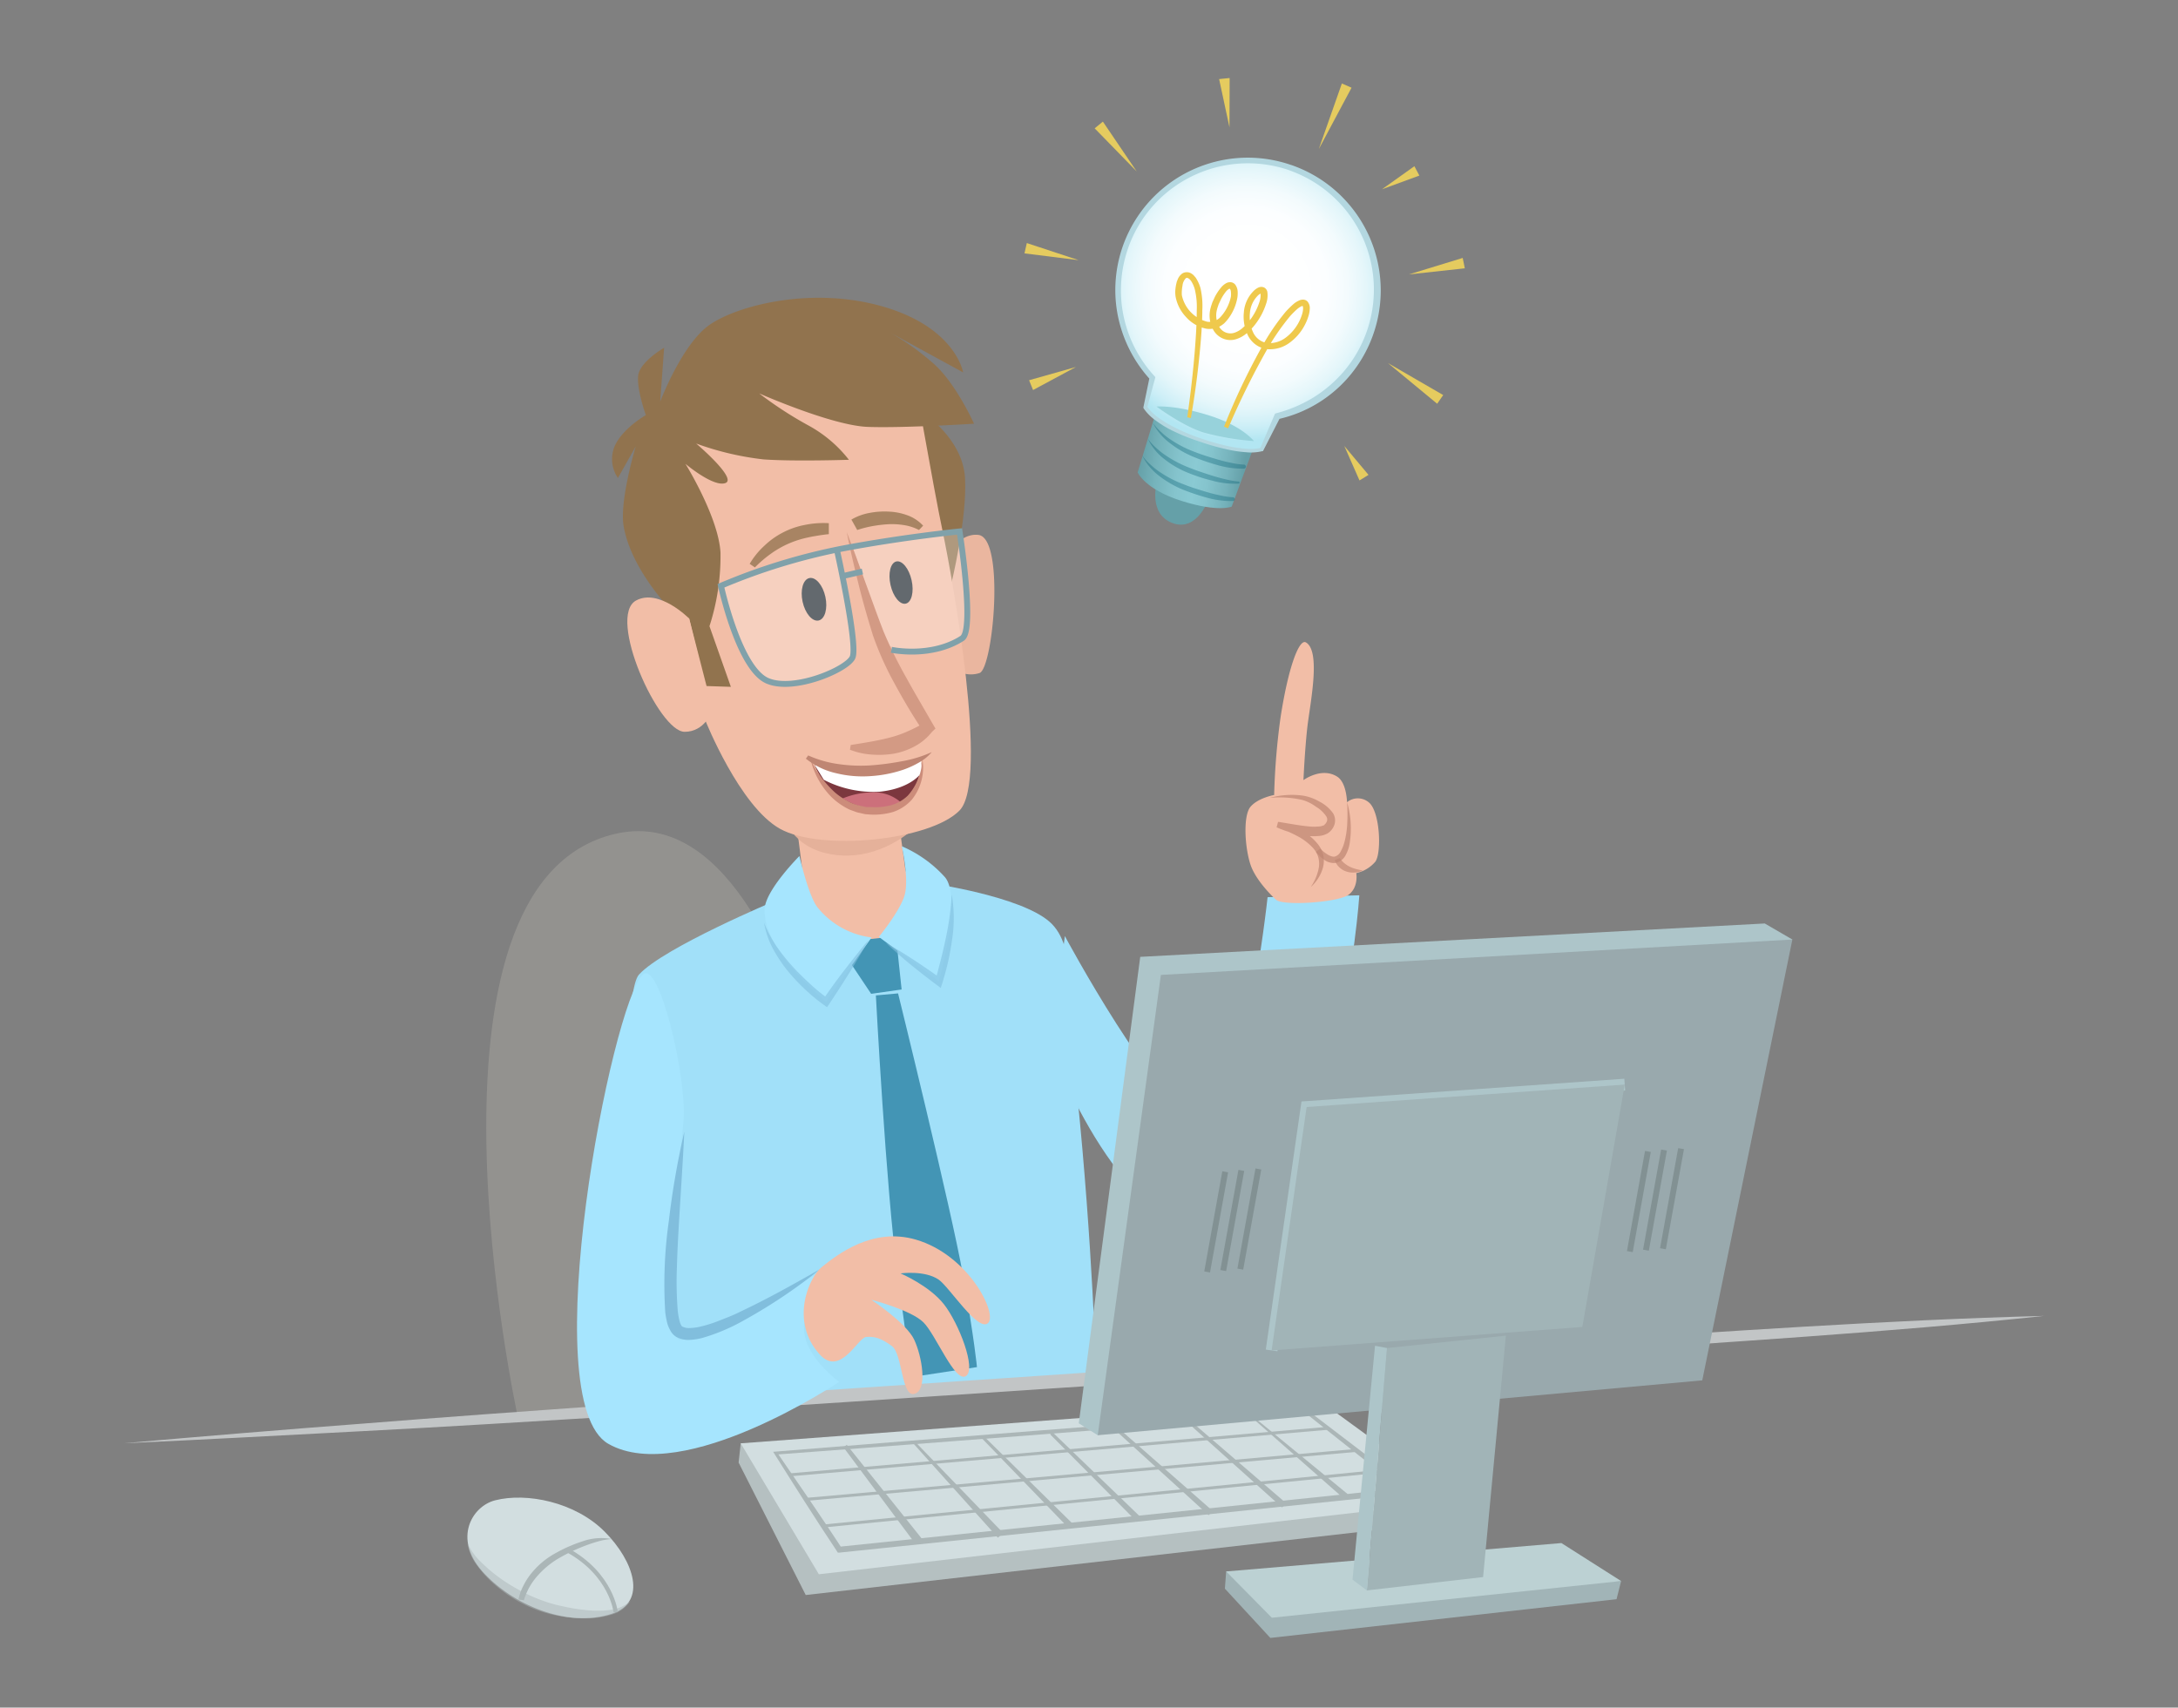 <?xml version="1.0" encoding="UTF-8"?><svg id="Ebene_2" data-name="Ebene 2" xmlns="http://www.w3.org/2000/svg" xmlns:xlink="http://www.w3.org/1999/xlink" width="411.12" height="322.41" viewBox="0 0 411.12 322.41">
  <rect x="0" y="0" width="411.12" height="322.41" fill="#808080" stroke="none"/>
  <defs>
    <style>
      .cls-1 {
        fill: #93928f;
      }

      .cls-2 {
        fill: #a1e0f9;
      }

      .cls-3 {
        fill: #eab69f;
      }

      .cls-4 {
        fill: #f2bea7;
      }

      .cls-5 {
        fill: #4395b5;
      }

      .cls-6 {
        fill: #c2c5c6;
      }

      .cls-7 {
        fill: #a6e5fe;
      }

      .cls-8 {
        opacity: 0.6;
      }

      .cls-9 {
        fill: #81bedd;
      }

      .cls-10 {
        fill: #b5c0c1;
      }

      .cls-11 {
        fill: #d2dee0;
      }

      .cls-12 {
        fill: #abb6b7;
      }

      .cls-13, .cls-18, .cls-19, .cls-31, .cls-32 {
        fill: none;
        stroke-miterlimit: 10;
      }

      .cls-13, .cls-32 {
        stroke: #abb6b7;
      }

      .cls-13 {
        stroke-width: 0.56px;
      }

      .cls-14 {
        fill: #a1b4b7;
      }

      .cls-15 {
        fill: #bcd1d3;
      }

      .cls-16 {
        fill: #adc5c9;
      }

      .cls-17 {
        fill: #99a9ad;
      }

      .cls-18 {
        stroke: #adc5c9;
        stroke-width: 2.22px;
      }

      .cls-19 {
        stroke: #829193;
        stroke-width: 1.11px;
      }

      .cls-20 {
        fill: #91734e;
      }

      .cls-21 {
        fill: #e5b19a;
      }

      .cls-22 {
        fill: #293238;
      }

      .cls-23 {
        opacity: 0.76;
      }

      .cls-24, .cls-28 {
        fill: #fff;
      }

      .cls-24 {
        opacity: 0.27;
      }

      .cls-25 {
        fill: #d39a84;
      }

      .cls-26 {
        fill: #7c373e;
      }

      .cls-27 {
        fill: #ed8894;
        opacity: 0.71;
      }

      .cls-29 {
        fill: #cc8c7a;
      }

      .cls-30 {
        fill: #bf8673;
      }

      .cls-31 {
        stroke: #80a1aa;
        stroke-width: 1.11px;
      }

      .cls-32 {
        stroke-width: 0.8px;
      }

      .cls-33 {
        opacity: 0.5;
      }

      .cls-34 {
        opacity: 0.72;
      }

      .cls-35 {
        opacity: 0.67;
      }

      .cls-36 {
        fill: url(#Unbenannter_Verlauf_153);
      }

      .cls-37 {
        fill: url(#Unbenannter_Verlauf_6);
      }

      .cls-38 {
        fill: url(#Unbenannter_Verlauf_151);
      }

      .cls-39 {
        fill: #b3d7e0;
      }

      .cls-40 {
        fill: #97d2db;
      }

      .cls-41 {
        opacity: 0.33;
      }

      .cls-42 {
        fill: #005a6f;
      }

      .cls-43 {
        fill: #efc94c;
      }

      .cls-44 {
        opacity: 0.83;
      }

      .cls-45 {
        fill: #f9da58;
      }
    </style>
    <linearGradient id="Unbenannter_Verlauf_153" data-name="Unbenannter Verlauf 153" x1="181.21" y1="150.66" x2="191.35" y2="150.66" gradientTransform="translate(59.49 -79.8) rotate(8.06)" gradientUnits="userSpaceOnUse">
      <stop offset="0" stop-color="#65a0a8"/>
      <stop offset="0.94" stop-color="#65a0a8"/>
    </linearGradient>
    <linearGradient id="Unbenannter_Verlauf_6" data-name="Unbenannter Verlauf 6" x1="177.41" y1="142.58" x2="198.48" y2="142.58" gradientTransform="translate(59.49 -79.8) rotate(8.06)" gradientUnits="userSpaceOnUse">
      <stop offset="0" stop-color="#65a0a8"/>
      <stop offset="0.17" stop-color="#76b4bc"/>
      <stop offset="0.36" stop-color="#85c4cd"/>
      <stop offset="0.51" stop-color="#8acad3"/>
      <stop offset="0.63" stop-color="#85c4cd"/>
      <stop offset="0.8" stop-color="#76b3bc"/>
      <stop offset="0.94" stop-color="#65a0a8"/>
    </linearGradient>
    <radialGradient id="Unbenannter_Verlauf_151" data-name="Unbenannter Verlauf 151" cx="192.87" cy="108.36" r="28.67" gradientTransform="translate(59.49 -79.8) rotate(8.06)" gradientUnits="userSpaceOnUse">
      <stop offset="0.32" stop-color="#fff"/>
      <stop offset="0.53" stop-color="#fcfeff"/>
      <stop offset="0.67" stop-color="#f3fbfd"/>
      <stop offset="0.79" stop-color="#e4f6fa"/>
      <stop offset="0.9" stop-color="#ceeff7"/>
      <stop offset="1" stop-color="#b3e6f2"/>
      <stop offset="1" stop-color="#b2e6f2"/>
    </radialGradient>
  </defs>
  <path class="cls-1" d="M97.67,267.18S75.94,167,116,157.47c39.36-9.39,50.22,105.74,50.22,105.74Z"/>
  <path class="cls-2" d="M176,166.82s16.52,2.4,22.05,7.16,3.58,16,5.29,32.73c2.89,28.15,3.61,53.41,3.61,53.41l-87.1,6.25s-3.91-77.25.77-82.37S146.51,170,146.51,170Z"/>
  <path class="cls-2" d="M201,176.73s17.5,32.62,25.51,34.75,12.76-42.09,12.76-42.09l17.32-.35s-3.74,55.93-26,62.21c-17.92,5.05-32.24-33.45-32.24-33.45Z"/>
  <path class="cls-3" d="M178.05,106s2.6-5.49,6.66-5c5,.68,2.77,25.1.2,26.07a5.31,5.31,0,0,1-5.08-1Z"/>
  <path class="cls-4" d="M148.52,141.17,152,168.58s4.87,9.57,13.78,9.45,5.09-14,5.09-14l-2.38-17.5Z"/>
  <path class="cls-5" d="M165.33,187.94l4.19-.38s10.07,40.86,12.25,53.17,2.64,17.39,2.64,17.39L172.07,260s-.56-4.18-2.68-19.68S165.33,187.94,165.33,187.94Z"/>
  <polygon class="cls-5" points="160.3 181.45 164.44 187.64 170.19 186.82 169.12 176.77 160.85 177.67 160.3 181.45"/>
  <path class="cls-6" d="M23.32,272.5q22.64-2,45.28-3.72c15.09-1.21,30.19-2.29,45.29-3.37l22.66-1.63,22.66-1.53,45.31-3.05c30.21-2.1,60.44-3.94,90.66-5.84s60.42-4.12,90.71-4.91c-30.13,3.21-60.37,4.91-90.57,7.11s-60.41,4.27-90.63,6.18l-45.32,3-22.66,1.48L114,267.56c-15.12.92-30.23,1.85-45.35,2.64S38.45,271.82,23.32,272.5Z"/>
  <path class="cls-7" d="M164.52,177l-8.6,12.12s-11.85-9.46-11.59-17.45c.12-3.59,6.57-10.05,6.57-10.05s1.74,7.75,3.49,9.79A15.52,15.52,0,0,0,164.52,177Z"/>
  <path class="cls-7" d="M165.89,176.89s3.82-4.64,4.81-7.69-.48-9.42-.48-9.42a23.25,23.25,0,0,1,8.15,5.84c3.32,3.92-1.16,19.66-1.16,19.66Z"/>
  <g class="cls-8">
    <path class="cls-9" d="M164,177.42c-1.14,2.1-2.37,4.14-3.62,6.16s-2.54,4-3.87,6l-.4.59-.58-.42a33.75,33.75,0,0,1-3.78-3.15,35.42,35.42,0,0,1-3.32-3.61,28,28,0,0,1-2.67-4.13,16.82,16.82,0,0,1-1.54-4.63,24.75,24.75,0,0,0,2.22,4.24,36.33,36.33,0,0,0,2.92,3.73c1.05,1.19,2.19,2.29,3.35,3.38s2.39,2.1,3.63,3l-1,.18q2-2.93,4.19-5.77C161,181.11,162.43,179.23,164,177.42Z"/>
  </g>
  <g class="cls-8">
    <path class="cls-9" d="M167.18,178c1.83,1,3.58,2.12,5.32,3.25s3.44,2.31,5.12,3.52l-1.08.35c.38-1.31.73-2.66,1.07-4s.65-2.7.92-4a52.94,52.94,0,0,0,1.12-8.26,26.39,26.39,0,0,1,.08,8.46,50.14,50.14,0,0,1-1.85,8.27l-.3.94-.78-.58c-1.66-1.24-3.29-2.52-4.9-3.82S168.7,179.38,167.18,178Z"/>
  </g>
  <polygon class="cls-10" points="139.82 272.51 139.42 276.14 152.09 301.15 272.46 287.44 271.72 282.79 139.82 272.51"/>
  <polygon class="cls-11" points="275.06 283.39 154.57 297.23 139.82 272.51 248.97 264.37 275.06 283.39"/>
  <path class="cls-12" d="M146.93,274.6c4.08,5.94,8.06,11.73,11.95,17.68l-.52-.24,107.36-11.15-.29,1-19-15.09.22.07C213.36,269.56,180.21,272.12,146.93,274.6Zm-1-.49c33.53-2.73,67.18-5.38,100.68-7.89h.13l.1.07L266.11,281l1.11.85-1.39.14L158.48,293.14l-.34,0-.18-.29C153.86,286.69,149.84,280.32,145.94,274.11Z"/>
  <polygon class="cls-12" points="159.84 272.79 174 290.51 172.77 291.46 159.22 273.27 159.84 272.79"/>
  <polygon class="cls-12" points="172.77 272.24 189.34 289.42 188.37 290.33 172.42 272.56 172.77 272.24"/>
  <polygon class="cls-12" points="236.32 267.27 254.4 282.1 253.68 282.95 236.13 267.49 236.32 267.27"/>
  <polygon class="cls-12" points="224.59 268.16 242.73 283.78 241.99 284.62 224.19 268.62 224.59 268.16"/>
  <polygon class="cls-12" points="210.76 269.33 228.88 285.25 228.14 286.08 210.31 269.83 210.76 269.33"/>
  <polygon class="cls-12" points="198.64 270.38 215.32 286.46 214.54 287.25 198.22 270.81 198.64 270.38"/>
  <polygon class="cls-12" points="185.84 271.3 202.55 287.76 201.76 288.55 185.45 271.68 185.84 271.3"/>
  <line class="cls-13" x1="155.51" y1="288.11" x2="261.91" y2="277.65"/>
  <line class="cls-13" x1="152.26" y1="283.08" x2="256.09" y2="273.84"/>
  <line class="cls-13" x1="149.3" y1="278.44" x2="250.58" y2="269.68"/>
  <polygon class="cls-14" points="231.45 296.7 231.21 299.95 239.79 309.25 305.14 301.94 306 298.51 231.45 296.7"/>
  <polygon class="cls-15" points="231.45 296.7 294.73 291.34 306 298.51 240.07 305.44 231.45 296.7"/>
  <polygon class="cls-16" points="207.21 270.98 203.63 268.73 215.23 180.66 333.12 174.36 338.33 177.39 207.21 270.98"/>
  <polygon class="cls-17" points="219.13 184.07 207.21 270.98 321.32 260.62 338.33 177.39 219.13 184.07"/>
  <polyline class="cls-18" points="240.03 254.97 246.64 209.01 306.69 204.78"/>
  <polygon class="cls-14" points="261.81 254.52 258.01 300.28 279.95 297.76 284.25 252.18 261.81 254.52"/>
  <polygon class="cls-16" points="261.81 254.52 258.01 300.28 255.3 298.25 259.55 254.09 261.81 254.52"/>
  <polygon class="cls-14" points="240.03 254.97 298.68 250.54 306.69 204.78 246.64 209.01 240.03 254.97"/>
  <line class="cls-19" x1="237.53" y1="220.71" x2="234.12" y2="239.62"/>
  <line class="cls-19" x1="234.31" y1="220.98" x2="230.9" y2="239.89"/>
  <line class="cls-19" x1="231.27" y1="221.24" x2="227.86" y2="240.15"/>
  <line class="cls-19" x1="317.32" y1="216.87" x2="313.9" y2="235.77"/>
  <line class="cls-19" x1="314.1" y1="217.14" x2="310.69" y2="236.04"/>
  <line class="cls-19" x1="311.06" y1="217.4" x2="307.65" y2="236.31"/>
  <path class="cls-7" d="M121.36,184c-5.81,5.28-20.65,80.57-6.52,88.61s43.55-11.7,43.55-11.7-5.63-4.09-6.5-8.81,3-12,3-12S133.14,252.92,128.56,253s-.15-33.47.47-41.53S124.44,181.22,121.36,184Z"/>
  <path class="cls-9" d="M129.17,213.68c-.27,5.69-.66,11.35-1,17-.16,2.82-.32,5.64-.39,8.45a67.56,67.56,0,0,0,.15,8.32,13.7,13.7,0,0,0,.33,1.92,3.71,3.71,0,0,0,.27.76,1.58,1.58,0,0,0,.13.22.76.76,0,0,0,.15.12,2.67,2.67,0,0,0,1.41.27,9.14,9.14,0,0,0,1.88-.24,24.94,24.94,0,0,0,3.88-1.24c1.29-.5,2.58-1,3.85-1.65,5.08-2.39,10-5.16,15-8a99.67,99.67,0,0,1-14.18,9.55,36.86,36.86,0,0,1-8,3.43,11.46,11.46,0,0,1-2.33.38,4.72,4.72,0,0,1-2.7-.58,3,3,0,0,1-.66-.56,3.14,3.14,0,0,1-.45-.67A5.84,5.84,0,0,1,126,250a16.12,16.12,0,0,1-.43-2.27,84.92,84.92,0,0,1,.68-17.21A154.54,154.54,0,0,1,129.17,213.68Z"/>
  <path class="cls-4" d="M154.74,255.74c-5.7-6.25-2.05-14.54.33-16.47,3-2.42,9.63-7.59,17.78-5.23,10,2.89,15.54,14.09,13.64,15.78s-7.31-6.85-9.31-8.22c-2.65-1.81-7.19-1.17-7.19-1.17s5.39,2.27,8.19,5.83,6.19,12.28,4.13,13.56-5.64-7.8-8-10.15-9.85-4.27-9.85-4.27,6.63,4.38,8.1,7.53,2.58,9.48.08,10.23-2.26-7.5-4.27-9-3.32-1.88-4.89-1.73S158.62,260,154.74,255.74Z"/>
  <path class="cls-20" d="M174.05,77.81s7.66,4.86,8.11,12.42-2.62,20.11-2.62,20.11L170,79.45Z"/>
  <path class="cls-21" d="M147.85,153.7s1.24,6.67,9.86,7.72,14.8-5,14.8-5Z"/>
  <path class="cls-4" d="M133.16,136.07s6.44,16.15,14.07,20.41,28.29,2.26,33.89-3.45-1.34-43.91-3.19-52.72-5.62-30.73-5.62-30.73-22.54-.36-33.14,2.23-15.56,20.67-8.77,47.28C134.46,135,133.16,136.07,133.16,136.07Z"/>
  <path class="cls-20" d="M133.92,118.23A43,43,0,0,0,136,104.34c-.37-6.71-6.61-16.76-6.61-16.76s5.29,4.47,7.55,3.62-5.53-7.46-5.53-7.46a55,55,0,0,0,12.73,3c5.83.41,16.1.07,16.1.07a24.61,24.61,0,0,0-7.53-6.42,71.88,71.88,0,0,1-9.4-6.11s13.71,6.07,20.48,6.32,20.07-.6,20.07-.6-3.4-7.6-7.61-11.32a48.8,48.8,0,0,0-8.16-5.85l13.71,7.48s-1.37-8.4-15-12.39-27.88-.17-33,3.51-9.18,14.39-9.18,14.39l.74-10.16s-4.61,2.65-4.9,5.27,1.45,7.45,1.45,7.45-4.18,2.35-5.8,5.66a6.31,6.31,0,0,0,.53,6.21L120,84.28s-3.11,10.3-2.28,15.08c1.43,8.24,9,15.89,9,15.89l3.37,1.53,3.28,12.75,4.59.15Z"/>
  <path class="cls-4" d="M130.08,116.78s-5.68-5.74-10-3.41c-5.59,3,4.27,24.87,9.17,24.8,3.7,0,5.09-3.73,5.09-3.73Z"/>
  <ellipse class="cls-22" cx="153.65" cy="113.15" rx="2.2" ry="4.1" transform="translate(-20.66 35.51) rotate(-12.36)"/>
  <ellipse class="cls-22" cx="170.09" cy="109.98" rx="2.04" ry="4.08" transform="translate(-19.89 39.73) rotate(-12.59)"/>
  <g class="cls-23">
    <path class="cls-20" d="M141.51,106.46a14.6,14.6,0,0,1,2.75-3.4,14.89,14.89,0,0,1,3.6-2.56,15.06,15.06,0,0,1,4.21-1.42,17.31,17.31,0,0,1,4.38-.3v2.07c-.62.07-1.3.15-1.95.26s-1.3.21-1.94.36a18.19,18.19,0,0,0-7.06,3.09,22.61,22.61,0,0,0-3,2.57Z"/>
  </g>
  <g class="cls-23">
    <path class="cls-20" d="M160.71,98.1a10.36,10.36,0,0,1,3.43-1.26,14.79,14.79,0,0,1,3.51-.25,11.48,11.48,0,0,1,3.52.66,7.51,7.51,0,0,1,3.08,2l-.78.82a9.19,9.19,0,0,0-2.81-.92,14.37,14.37,0,0,0-3-.17,25.24,25.24,0,0,0-3,.36,20.75,20.75,0,0,0-2.85.73Z"/>
  </g>
  <path class="cls-24" d="M136.56,110.85s3.11,15.82,8.88,17.59,14.76-2.09,15.47-4.23S157.62,104,157.62,104s-8.37,1.92-12.69,3.28A54.1,54.1,0,0,0,136.56,110.85Z"/>
  <path class="cls-24" d="M161,103.46l6.46,18.37s4.7,1.82,8.8.75a11.46,11.46,0,0,0,6-3.51c.5-2.7-1.1-18.73-1.1-18.73Z"/>
  <path class="cls-25" d="M159.84,100.48l1.78,4.71,1.71,4.72c1.16,3.13,2.26,6.28,3.47,9.37a83.05,83.05,0,0,0,4.36,8.83c.79,1.45,1.62,2.89,2.45,4.32l2.49,4.31.48.82-.63.59h0a10.43,10.43,0,0,1-3.32,2.78,13,13,0,0,1-4.06,1.39,17.34,17.34,0,0,1-4.13.14,13.34,13.34,0,0,1-4-.91l.14-.89c2.56-.41,5-.78,7.37-1.4a20,20,0,0,0,3.29-1.14c1.05-.46,2.16-1,3.12-1.57h0l-.16,1.41c-1.89-2.81-3.6-5.69-5.21-8.66a59.62,59.62,0,0,1-4.2-9.3c-1-3.22-1.93-6.44-2.73-9.7S160.47,103.78,159.84,100.48Z"/>
  <path class="cls-26" d="M153.79,144.46s3,8.71,12.15,8.19c7.95-.47,7.95-8.65,7.95-8.65a51.53,51.53,0,0,1-9.33,2C160.59,146.29,153.79,144.46,153.79,144.46Z"/>
  <path class="cls-27" d="M159.06,150.75s3.61,2.32,6.9,1.87,3.95-1.25,3.95-1.25a7.64,7.64,0,0,0-5.18-1.77A15.23,15.23,0,0,0,159.06,150.75Z"/>
  <path class="cls-28" d="M153.79,144.46l1.71,2.77a20.44,20.44,0,0,0,10.57,2.25c6.21-.67,7.93-3.7,7.93-3.7l-.14-2.51a22.57,22.57,0,0,1-9.11,2.24A79.85,79.85,0,0,1,153.79,144.46Z"/>
  <path class="cls-29" d="M153,143.38a20,20,0,0,0,4.64,6.27,13.16,13.16,0,0,0,3.2,2,11.18,11.18,0,0,0,1.79.54l.91.19.94,0a11.92,11.92,0,0,0,3.72-.35,7.59,7.59,0,0,0,3.15-1.8,10.8,10.8,0,0,0,2.74-7A9.62,9.62,0,0,1,172.1,151a8.27,8.27,0,0,1-3.57,2.32,12.84,12.84,0,0,1-4.17.48l-1.06-.08-1-.23a4.56,4.56,0,0,1-1-.29c-.33-.12-.67-.23-1-.37a12.89,12.89,0,0,1-3.42-2.41A15.19,15.19,0,0,1,153,143.38Z"/>
  <path class="cls-30" d="M152.56,142.63a20.67,20.67,0,0,0,5.68,1.63,29.17,29.17,0,0,0,5.91.26,49.83,49.83,0,0,0,5.93-.76,23.51,23.51,0,0,0,5.79-1.75,8.7,8.7,0,0,1-2.47,2,17.22,17.22,0,0,1-2.9,1.32,24,24,0,0,1-6.23,1.21,20.8,20.8,0,0,1-6.38-.54,14,14,0,0,1-5.77-2.76Z"/>
  <path class="cls-31" d="M168.27,122.69s7.47,1.6,13.35-2.17c2.43-1.56-.49-20.18-.49-20.18s-10.29,1-22.27,3.26a115.12,115.12,0,0,0-22.77,7s3.43,15.91,8.92,18c5,2,14.78-2.16,15.9-4.45s-3-20.63-3-20.63"/>
  <line class="cls-31" x1="158.93" y1="108.8" x2="162.79" y2="107.9"/>
  <path class="cls-11" d="M93.46,283.27c5.94-1.51,15.08.3,20.66,5.9s8.11,13.3,1.38,15.52c-8.45,2.79-18.92-1.78-24.45-8S89.08,284.39,93.46,283.27Z"/>
  <path class="cls-12" d="M97.87,302a9.66,9.66,0,0,1,1-2.75,12,12,0,0,1,1.59-2.39,15.18,15.18,0,0,1,4.38-3.6,27.54,27.54,0,0,1,5.13-2.25,10.57,10.57,0,0,1,5.54-.42v0a10.9,10.9,0,0,0-2.67.46c-.87.24-1.72.54-2.56.86a34.32,34.32,0,0,0-4.85,2.33,16.31,16.31,0,0,0-4.05,3.38,12.06,12.06,0,0,0-2.49,4.52Z"/>
  <path class="cls-32" d="M107.13,292.7c8.35,4.59,9.09,11.7,9.09,11.7"/>
  <g class="cls-33">
    <path class="cls-12" d="M88.26,291.36A11.07,11.07,0,0,0,90.87,295a28.91,28.91,0,0,0,3.39,2.87A33.23,33.23,0,0,0,98,300.21a28.34,28.34,0,0,0,4,1.84,25.25,25.25,0,0,0,4.22,1.23,34.29,34.29,0,0,0,4.37.71,19.61,19.61,0,0,0,4.4,0,7,7,0,0,0,4-1.7,6.41,6.41,0,0,1-3.8,2.64,16.17,16.17,0,0,1-4.68.64,25.91,25.91,0,0,1-4.67-.41,24.45,24.45,0,0,1-4.57-1.21,26,26,0,0,1-8-4.85,20.75,20.75,0,0,1-3.16-3.46A8.94,8.94,0,0,1,88.26,291.36Z"/>
  </g>
  <path class="cls-4" d="M240.87,169.89s-3.75-3.38-4.83-6.65-1.42-9.22,0-10.91,4.47-2.23,4.47-2.23a130.21,130.21,0,0,1,1.2-14.6c1.44-9.39,3.5-15,4.81-14.2,2.89,1.69.72,11.79.24,16.12s-.72,9.87-.72,9.87,3.41-2.52,6.36-.66c1.82,1.15,1.86,4.84,1.86,4.84a3.21,3.21,0,0,1,4.09,0c2.16,1.69,2.47,9.52,1.27,11.21a6.53,6.53,0,0,1-3.61,2.16s.48,2.65-1.44,4.09S242.32,171.1,240.87,169.89Z"/>
  <g class="cls-34">
    <path class="cls-30" d="M239.67,150.65a15.57,15.57,0,0,1,6.28-.43,9,9,0,0,1,3.07,1.11,7.14,7.14,0,0,1,2.61,2.22,2.6,2.6,0,0,1,.27,2.11,3.32,3.32,0,0,1-.47.92l-.31.36a3.7,3.7,0,0,1-.46.37,4.06,4.06,0,0,1-1.86.54,10.41,10.41,0,0,1-1.68,0,20.35,20.35,0,0,1-6.15-1.65h0l.27-1a15.74,15.74,0,0,1,4.11,1.46,10,10,0,0,1,3.46,2.78,5.33,5.33,0,0,1,1,2.12,5.19,5.19,0,0,1-.1,2.29,7.61,7.61,0,0,1-2.3,3.63,9.31,9.31,0,0,0,1.55-3.78,4.81,4.81,0,0,0-.14-1.9,4.7,4.7,0,0,0-.91-1.63,10.83,10.83,0,0,0-3.14-2.37,27.64,27.64,0,0,0-3.74-1.63l.27-1h0c2,.32,4.05.72,6,.89a8.51,8.51,0,0,0,1.42,0,2.82,2.82,0,0,0,1.11-.22c.05,0,.09,0,.16-.11l.21-.21a1.87,1.87,0,0,0,.26-.44,1.06,1.06,0,0,0-.08-.89,6,6,0,0,0-2-1.89,7.89,7.89,0,0,0-2.62-1.28A19.2,19.2,0,0,0,239.67,150.65Z"/>
  </g>
  <g class="cls-34">
    <path class="cls-30" d="M254.28,151.47a17.8,17.8,0,0,1,.46,7.9,6.77,6.77,0,0,1-.69,2,2.9,2.9,0,0,1-1.82,1.54,3.07,3.07,0,0,1-2.29-.58,6.15,6.15,0,0,1-1.52-1.49l.78-.62c.81.81,2,1.68,2.78,1.5a1.78,1.78,0,0,0,1.07-.92,7.94,7.94,0,0,0,.69-1.66,17.15,17.15,0,0,0,.57-3.75A36.28,36.28,0,0,0,254.28,151.47Z"/>
  </g>
  <g class="cls-35">
    <path class="cls-30" d="M257.23,164.36a7.21,7.21,0,0,1-.7.25,6,6,0,0,1-.74.12,3.92,3.92,0,0,1-1.55-.15,3.57,3.57,0,0,1-1.4-.8,3.08,3.08,0,0,1-.89-1.41l.94-.35a5.12,5.12,0,0,0,.77.87,4.93,4.93,0,0,0,1,.69,6.21,6.21,0,0,0,1.21.47C256.28,164.18,256.74,164.25,257.23,164.36Z"/>
  </g>
  <path class="cls-36" d="M218.33,91.27s-1.59,5.78,3,7.49,6.75-4.39,6.75-4.39"/>
  <path class="cls-37" d="M217.84,79l-3.1,10.19s1.35,3.21,8.33,5.4,9.43,1.06,9.43,1.06l4.22-11.41"/>
  <g>
    <path class="cls-38" d="M243.51,31.63a24.47,24.47,0,0,0-26,39.69l-1.33,5.61s1.76,3.29,10.67,6.29c8.35,2.81,11.29,1.68,11.29,1.68l3-6.32a24.47,24.47,0,0,0,2.4-46.95Z"/>
    <path class="cls-39" d="M243.34,32.13a24,24,0,0,0-27.84,9.51,24.2,24.2,0,0,0-3.84,15.08A24,24,0,0,0,217.9,71l.18.21-.06.26h0L216.53,77l0-.24h0a8.77,8.77,0,0,0,2,2,20.25,20.25,0,0,0,2.5,1.58,35.86,35.86,0,0,0,5.47,2.37,45.09,45.09,0,0,0,5.75,1.61,24.74,24.74,0,0,0,2.94.41,9.12,9.12,0,0,0,2.84-.17h0l-.19.18,2.74-6.42h0l.11-.24L241,78a25.89,25.89,0,0,0,7-3,24.66,24.66,0,0,0,5.77-5,23.87,23.87,0,0,0-10.44-37.86Zm.34-1a25.06,25.06,0,0,1,11.15,39.74,24.56,24.56,0,0,1-13.58,8.27l.4-.32h0l-3.18,6.22-.07.14-.12,0h0a9.11,9.11,0,0,1-3.14.2,23.34,23.34,0,0,1-3-.42,43.75,43.75,0,0,1-5.85-1.64A37.47,37.47,0,0,1,220.69,81a20,20,0,0,1-2.58-1.64,9,9,0,0,1-2.22-2.23h0l-.06-.1,0-.14L217,71.2h0l.12.47a25.15,25.15,0,0,1-6.51-14.87,25,25,0,0,1,16.82-25.68A24.93,24.93,0,0,1,243.68,31.14Z"/>
  </g>
  <path class="cls-40" d="M218.31,76.76s4.88,3.66,8.89,4.9a49.73,49.73,0,0,0,9.49,1.62s-2.16-2.87-8.49-4.85S218.31,76.76,218.31,76.76Z"/>
  <g class="cls-41">
    <path class="cls-42" d="M215.57,85.94a9.81,9.81,0,0,0,1.63,1.82,13.71,13.71,0,0,0,1.92,1.49,21,21,0,0,0,4.3,2.19c1.5.6,3.07,1.08,4.62,1.53.78.23,1.57.42,2.36.58a15,15,0,0,0,2.34.34h0a.37.37,0,0,1,.34.37.37.37,0,0,1-.34.34,17,17,0,0,1-5-.66,39.92,39.92,0,0,1-4.73-1.61,19.54,19.54,0,0,1-4.31-2.56A10.94,10.94,0,0,1,215.57,85.94Z"/>
  </g>
  <g class="cls-41">
    <path class="cls-42" d="M216.65,82.81a10.18,10.18,0,0,0,1.65,1.81,14.34,14.34,0,0,0,1.91,1.48,22.32,22.32,0,0,0,4.29,2.21c1.5.6,3.06,1.1,4.61,1.59.77.23,1.56.45,2.35.62a15.24,15.24,0,0,0,2.37.4h0a.2.2,0,0,1,0,.39,15.66,15.66,0,0,1-5-.56,31.63,31.63,0,0,1-4.74-1.55,17.9,17.9,0,0,1-4.33-2.54A10.6,10.6,0,0,1,216.65,82.81Z"/>
  </g>
  <g class="cls-41">
    <path class="cls-42" d="M217.59,79.8a10.49,10.49,0,0,0,1.63,1.82,13.71,13.71,0,0,0,1.92,1.49,21,21,0,0,0,4.3,2.19c1.5.59,3.07,1.07,4.63,1.52.78.22,1.56.42,2.35.57a14.19,14.19,0,0,0,2.33.33h.06a.39.39,0,0,1,.37.4.38.38,0,0,1-.36.36,16.64,16.64,0,0,1-5-.67,39.27,39.27,0,0,1-4.72-1.63,19,19,0,0,1-4.32-2.56A10.92,10.92,0,0,1,217.59,79.8Z"/>
  </g>
  <path class="cls-43" d="M224.11,78.79c.76-5.37,1.36-10.78,1.67-16.18.07-1.35.12-2.7.12-4a14.29,14.29,0,0,0-.35-3.9A5.66,5.66,0,0,0,224.8,53l-.27-.3a2.52,2.52,0,0,0-.27-.18.42.42,0,0,0-.41,0,2.35,2.35,0,0,0-.64,1.41,7.16,7.16,0,0,0-.12.93,5.26,5.26,0,0,0,0,.89,6.54,6.54,0,0,0,4.81,5,3,3,0,0,0,1.62-.24,4.5,4.5,0,0,0,.69-.48,7.83,7.83,0,0,0,.59-.67A8.11,8.11,0,0,0,232.35,56a4.33,4.33,0,0,0,0-.87,1.21,1.21,0,0,0-.18-.6s0,0,0,0-.07,0-.16,0a2.21,2.21,0,0,0-.59.51,8.47,8.47,0,0,0-1,1.58l-.4.86c-.09.3-.21.59-.28.89a4.32,4.32,0,0,0,.46,3.43,2.42,2.42,0,0,0,2.88,1,4.5,4.5,0,0,0,1.53-.93,9,9,0,0,0,1.3-1.39,11.46,11.46,0,0,0,1.8-3.4,3.93,3.93,0,0,0,.23-1.67c0-.07,0,0,.06,0s.05,0,0,0a2,2,0,0,0-.64.47,5.21,5.21,0,0,0-1.43,3.26,6.9,6.9,0,0,0,.62,3.63,3.51,3.51,0,0,0,2.69,2,5.06,5.06,0,0,0,3.42-1,8.7,8.7,0,0,0,3.17-4.6,4,4,0,0,0,.14-.87,1.2,1.2,0,0,0-.08-.53s0,0,0,0a.67.67,0,0,0-.26.07,4,4,0,0,0-.72.47,16.2,16.2,0,0,0-1.38,1.37,43.62,43.62,0,0,0-4.53,6.61,150.41,150.41,0,0,0-7.18,14.58l-.77-.32a127.25,127.25,0,0,1,7-14.81,42.06,42.06,0,0,1,4.62-6.86,18,18,0,0,1,1.52-1.5,4,4,0,0,1,1-.63,1.8,1.8,0,0,1,.71-.18,1.2,1.2,0,0,1,.9.35,1.9,1.9,0,0,1,.43,1.4,5.13,5.13,0,0,1-.18,1.14,9.37,9.37,0,0,1-.81,2,9.52,9.52,0,0,1-2.83,3.26,6.2,6.2,0,0,1-4.25,1.2,4.73,4.73,0,0,1-3.62-2.63,8.07,8.07,0,0,1-.75-4.31,6.37,6.37,0,0,1,1.8-4,3.13,3.13,0,0,1,1-.71,1.3,1.3,0,0,1,1,0,1.19,1.19,0,0,1,.63.8,4.72,4.72,0,0,1-.25,2.34,12.62,12.62,0,0,1-2,3.79,10.47,10.47,0,0,1-1.48,1.58A5.68,5.68,0,0,1,233.44,64a3.62,3.62,0,0,1-2.39,0,3.81,3.81,0,0,1-1.88-1.47,5.53,5.53,0,0,1-.65-4.41c.09-.36.22-.7.33-1.05l.46-1a9.44,9.44,0,0,1,1.21-1.82,3.31,3.31,0,0,1,.95-.79,1.58,1.58,0,0,1,.82-.18,1.24,1.24,0,0,1,.86.44,2.38,2.38,0,0,1,.47,1.3,5.55,5.55,0,0,1-.05,1.16,9.27,9.27,0,0,1-1.73,4,9.6,9.6,0,0,1-.75.86,5.48,5.48,0,0,1-1,.67,4.16,4.16,0,0,1-2.35.36,6.91,6.91,0,0,1-3.84-2.19,7.62,7.62,0,0,1-2-3.9,5.54,5.54,0,0,1-.05-1.15,10.19,10.19,0,0,1,.15-1.09l.13-.55.22-.55a2.59,2.59,0,0,1,.81-1,1.63,1.63,0,0,1,1.54-.1,2.61,2.61,0,0,1,.57.39l.41.46a7.07,7.07,0,0,1,.92,2,15.08,15.08,0,0,1,.35,4.2c0,1.37-.08,2.74-.16,4.1a163.53,163.53,0,0,1-2,16.24Z"/>
  <g class="cls-44">
    <polygon class="cls-45" points="203.09 69.29 195 73.64 194.25 71.79 203.09 69.29"/>
  </g>
  <g class="cls-44">
    <polygon class="cls-45" points="214.57 32.38 206.63 24.23 208.18 22.96 214.57 32.38"/>
  </g>
  <g class="cls-44">
    <polygon class="cls-45" points="203.61 49.12 193.38 47.84 193.82 45.89 203.61 49.12"/>
  </g>
  <g class="cls-44">
    <polygon class="cls-45" points="248.93 28.16 253.29 15.76 255.12 16.56 248.93 28.16"/>
  </g>
  <g class="cls-44">
    <polygon class="cls-45" points="232.08 24.06 230.12 14.93 232.11 14.73 232.08 24.06"/>
  </g>
  <g class="cls-44">
    <polygon class="cls-45" points="261.99 68.55 272.42 74.59 271.28 76.23 261.99 68.55"/>
  </g>
  <g class="cls-44">
    <polygon class="cls-45" points="265.95 51.81 276.1 48.7 276.5 50.66 265.95 51.81"/>
  </g>
  <g class="cls-44">
    <polygon class="cls-45" points="253.75 84.2 258.32 89.66 256.62 90.71 253.75 84.2"/>
  </g>
  <g class="cls-44">
    <polygon class="cls-45" points="260.86 35.74 266.98 31.38 267.92 33.15 260.86 35.74"/>
  </g>
</svg>
